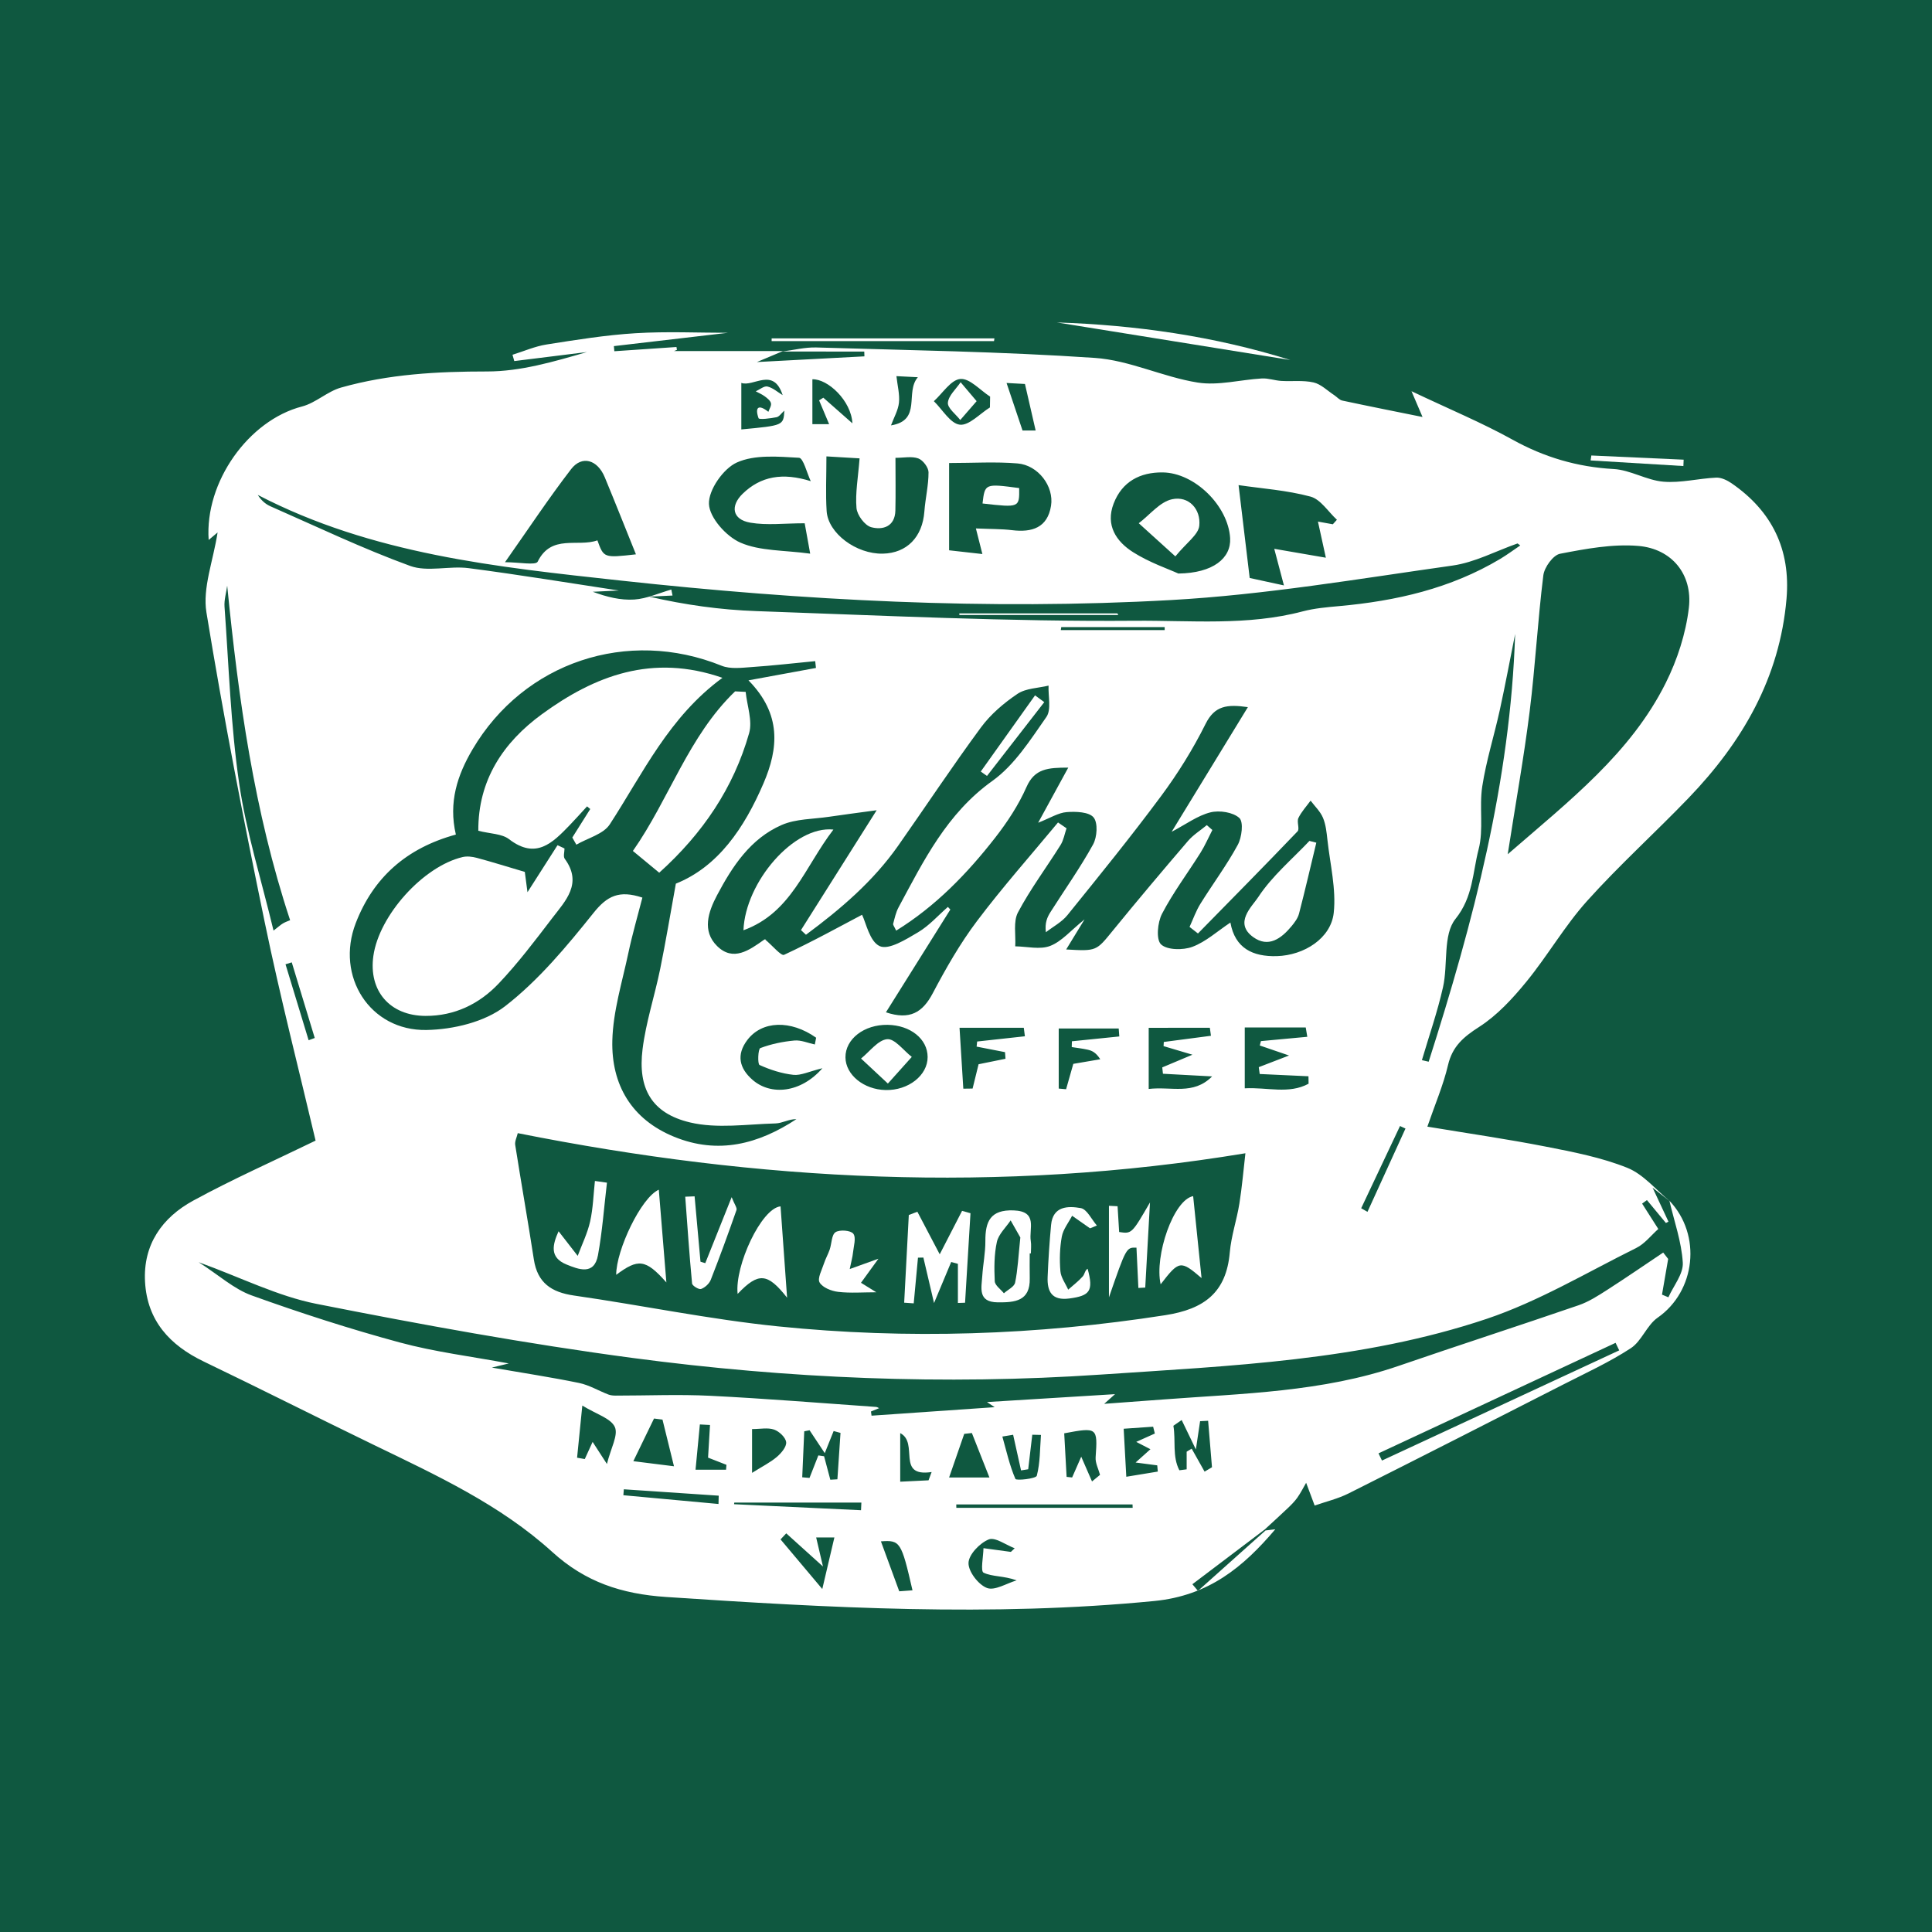 <?xml version="1.0" encoding="utf-8"?>
<!-- Generator: Adobe Illustrator 17.0.0, SVG Export Plug-In . SVG Version: 6.00 Build 0)  -->
<!DOCTYPE svg PUBLIC "-//W3C//DTD SVG 1.1//EN" "http://www.w3.org/Graphics/SVG/1.1/DTD/svg11.dtd">
<svg version="1.1" id="Layer_1" xmlns="http://www.w3.org/2000/svg" xmlns:xlink="http://www.w3.org/1999/xlink" x="0px" y="0px"
	 width="200px" height="200px" viewBox="0 0 200 200" enable-background="new 0 0 200 200" xml:space="preserve">
<rect fill="#0F5840" width="200" height="200"/>
<g>
	<path fill="#FFFFFF" d="M80.979,36.39c1.176-0.148,2.357-0.455,3.527-0.42c9.616,0.288,19.244,0.428,28.836,1.081
		c3.585,0.244,7.046,1.98,10.641,2.551c2.138,0.34,4.423-0.298,6.646-0.424c0.66-0.037,1.331,0.213,2.001,0.254
		c1.119,0.068,2.278-0.087,3.35,0.159c0.771,0.177,1.429,0.852,2.133,1.312c0.284,0.185,0.533,0.499,0.839,0.564
		c2.891,0.616,5.791,1.191,8.308,1.7c-0.154-0.361-0.488-1.14-1.142-2.669c3.989,1.892,7.316,3.273,10.445,5.009
		c3.301,1.83,6.716,2.837,10.484,3.047c1.732,0.097,3.403,1.163,5.142,1.31c1.795,0.152,3.637-0.335,5.465-0.42
		c0.529-0.025,1.145,0.273,1.606,0.591c4.181,2.879,6.114,6.85,5.681,11.936c-0.699,8.197-4.575,14.851-10.141,20.64
		c-3.459,3.597-7.178,6.952-10.509,10.66c-2.324,2.588-4.085,5.674-6.296,8.375c-1.42,1.735-3.012,3.466-4.874,4.659
		c-1.619,1.038-2.769,2.011-3.223,3.955c-0.483,2.065-1.338,4.043-2.137,6.37c4.199,0.698,8.239,1.28,12.24,2.064
		c2.859,0.56,5.773,1.122,8.456,2.197c1.682,0.674,2.983,2.301,4.453,3.499c-0.482-0.379-0.962-0.757-1.835-1.443
		c0.695,1.487,1.17,2.503,1.645,3.52c-0.089,0.045-0.177,0.09-0.266,0.135c-0.654-0.789-1.308-1.579-1.963-2.368
		c-0.166,0.121-0.333,0.243-0.499,0.364c0.529,0.829,1.058,1.659,1.675,2.627c-0.74,0.653-1.401,1.528-2.279,1.963
		c-5.127,2.542-10.118,5.538-15.502,7.344c-12.916,4.331-26.497,4.854-39.952,5.766c-16.19,1.098-32.369,0.414-48.434-1.721
		c-10.972-1.459-21.885-3.453-32.746-5.603c-4.01-0.794-7.796-2.719-12.186-4.31c2.088,1.34,3.65,2.778,5.491,3.441
		c5.042,1.816,10.156,3.468,15.328,4.868c3.623,0.981,7.387,1.441,11.283,2.17c-0.624,0.152-1.013,0.247-1.756,0.428
		c3.295,0.57,6.175,1.005,9.023,1.592c1.048,0.216,2.018,0.802,3.033,1.195c0.235,0.091,0.508,0.115,0.763,0.115
		c3.265,0.002,6.536-0.142,9.793,0.019c5.724,0.285,11.439,0.754,17.158,1.153c0.122,0.008,0.239,0.093,0.321,0.127
		c-0.275,0.113-0.559,0.23-0.843,0.346c0.02,0.144,0.039,0.289,0.059,0.433c4.228-0.292,8.456-0.584,12.743-0.88
		c-0.253-0.169-0.518-0.346-0.793-0.53c4.314-0.266,8.575-0.529,13.256-0.818c-0.588,0.525-0.796,0.71-1.123,1.002
		c2.213-0.163,4.184-0.306,6.156-0.455c8.189-0.619,16.441-0.762,24.338-3.478c6.193-2.13,12.427-4.144,18.621-6.273
		c1.038-0.357,2.002-0.977,2.936-1.576c1.962-1.258,3.882-2.582,5.819-3.878c0.171,0.22,0.342,0.44,0.513,0.66
		c-0.213,1.232-0.425,2.464-0.638,3.696c0.221,0.092,0.441,0.183,0.662,0.275c0.533-1.196,1.559-2.42,1.491-3.581
		c-0.126-2.159-0.889-4.28-1.387-6.417c3.377,3.545,2.712,9.377-1.219,12.11c-1.118,0.777-1.646,2.42-2.776,3.159
		c-2.209,1.444-4.638,2.556-6.998,3.761c-7.396,3.775-14.794,7.547-22.215,11.271c-1.103,0.554-2.339,0.844-3.514,1.256
		c-0.294-0.785-0.588-1.57-0.882-2.355c-0.302,0.518-0.571,1.058-0.917,1.546c-0.279,0.394-0.632,0.742-0.984,1.078
		c-0.787,0.749-1.594,1.478-2.393,2.215c-2.494,1.887-4.989,3.774-7.483,5.661c0.193,0.229,0.385,0.457,0.578,0.686
		c2.332-2.084,4.664-4.169,6.996-6.253c0.336-0.04,0.673-0.08,1.009-0.121c-3.317,3.917-6.897,6.876-12.528,7.425
		c-16.883,1.648-33.679,0.703-50.524-0.417c-4.646-0.309-8.382-1.561-11.787-4.654c-5.406-4.91-11.994-7.947-18.493-11.095
		c-5.875-2.845-11.699-5.794-17.583-8.62c-3.527-1.694-5.863-4.228-6.088-8.256c-0.215-3.861,1.778-6.654,4.986-8.405
		c4.026-2.197,8.235-4.059,12.67-6.214c-1.664-7.085-3.654-14.809-5.267-22.61c-2.202-10.653-4.284-21.339-6.034-32.073
		c-0.413-2.534,0.7-5.316,1.156-8.273c-0.441,0.372-0.673,0.567-0.924,0.778c-0.422-6.006,4.135-12.388,9.662-13.817
		c1.422-0.368,2.626-1.56,4.047-1.961c4.933-1.395,9.981-1.666,15.116-1.665c3.459,0.001,6.919-1.015,10.333-2.01
		c-2.507,0.311-5.014,0.623-7.521,0.934c-0.061-0.217-0.123-0.435-0.184-0.653c1.177-0.365,2.33-0.876,3.535-1.065
		c3.053-0.48,6.118-0.977,9.197-1.165c3.233-0.198,6.488-0.044,9.565-0.044c-3.826,0.447-7.814,0.913-11.802,1.379
		c0.016,0.177,0.032,0.353,0.048,0.53c2.144-0.146,4.287-0.292,6.431-0.438c0.016,0.099,0.032,0.198,0.047,0.297
		c-0.279,0.114-0.558,0.229-0.299,0.123c3.407,0,7.344,0,11.278,0.002c-0.7,0.294-1.395,0.587-2.7,1.135
		c4.148-0.219,7.639-0.404,11.131-0.589c-0.005-0.165-0.011-0.331-0.016-0.496C86.64,36.39,83.809,36.39,80.979,36.39z
		 M53.599,117.303c-0.099,0.427-0.323,0.847-0.264,1.222c0.621,3.954,1.321,7.896,1.929,11.852c0.372,2.423,1.815,3.399,4.144,3.734
		c7.047,1.013,14.043,2.471,21.117,3.193c13.396,1.367,26.772,0.923,40.109-1.158c4.024-0.628,6.312-2.338,6.673-6.496
		c0.148-1.7,0.721-3.358,0.993-5.053c0.276-1.717,0.419-3.455,0.624-5.212C103.414,123.604,78.528,122.276,53.599,117.303z
		 M91.712,104.794c2.472,0.829,3.796,0.018,4.844-1.968c1.362-2.582,2.828-5.151,4.58-7.476c2.647-3.516,5.579-6.817,8.39-10.209
		c0.294,0.201,0.588,0.403,0.881,0.604c-0.2,0.58-0.301,1.222-0.618,1.729c-1.46,2.334-3.124,4.554-4.408,6.977
		c-0.505,0.953-0.213,2.329-0.284,3.513c1.217,0.015,2.562,0.364,3.616-0.043c1.197-0.462,2.133-1.599,3.561-2.748
		c-0.792,1.296-1.306,2.138-1.903,3.115c3.163,0.188,3.117,0.15,4.817-1.936c2.553-3.132,5.159-6.223,7.789-9.291
		c0.546-0.638,1.297-1.1,1.953-1.644c0.191,0.168,0.382,0.336,0.573,0.504c-0.405,0.785-0.757,1.603-1.224,2.348
		c-1.327,2.113-2.84,4.123-3.987,6.327c-0.465,0.893-0.63,2.662-0.103,3.164c0.629,0.599,2.275,0.617,3.246,0.255
		c1.395-0.52,2.578-1.61,3.937-2.513c0.474,2.662,2.312,3.547,4.809,3.476c2.821-0.08,5.605-1.846,5.888-4.488
		c0.263-2.461-0.376-5.021-0.652-7.534c-0.086-0.78-0.166-1.597-0.465-2.305c-0.276-0.653-0.841-1.184-1.279-1.768
		c-0.433,0.596-0.952,1.15-1.265,1.803c-0.186,0.388,0.154,1.125-0.086,1.377c-3.402,3.557-6.862,7.057-10.309,10.571
		c-0.29-0.226-0.581-0.453-0.871-0.679c0.37-0.802,0.663-1.651,1.126-2.396c1.27-2.045,2.72-3.987,3.865-6.097
		c0.424-0.781,0.613-2.37,0.166-2.782c-0.655-0.603-2.066-0.817-3-0.583c-1.325,0.332-2.509,1.223-4.009,2.01
		c2.689-4.399,5.218-8.534,7.89-12.904c-2.162-0.312-3.437-0.153-4.379,1.737c-1.299,2.607-2.862,5.12-4.598,7.462
		c-3.114,4.201-6.416,8.265-9.704,12.334c-0.582,0.72-1.478,1.187-2.229,1.77c-0.125-0.988,0.148-1.571,0.489-2.109
		c1.475-2.323,3.074-4.577,4.399-6.982c0.419-0.76,0.514-2.239,0.048-2.797c-0.48-0.576-1.839-0.621-2.786-0.548
		c-0.86,0.066-1.683,0.603-2.95,1.1c1.136-2.081,2.043-3.742,3.117-5.706c-2.111,0.003-3.481,0.098-4.324,2.009
		c-0.824,1.87-1.988,3.639-3.251,5.258c-2.894,3.707-6.141,7.072-10.241,9.609c-0.188-0.416-0.342-0.588-0.31-0.711
		c0.154-0.576,0.279-1.182,0.558-1.7c2.599-4.829,4.99-9.714,9.718-13.095c2.282-1.632,3.928-4.246,5.583-6.61
		c0.534-0.763,0.177-2.149,0.227-3.25c-1.086,0.265-2.347,0.269-3.217,0.854c-1.41,0.948-2.78,2.117-3.783,3.477
		c-2.956,4.009-5.707,8.17-8.571,12.247c-2.604,3.707-5.976,6.572-9.542,9.213c-0.172-0.16-0.345-0.321-0.517-0.481
		c2.495-3.952,4.991-7.904,7.835-12.408c-2.097,0.287-3.514,0.465-4.926,0.677c-1.648,0.247-3.431,0.205-4.91,0.851
		c-3.223,1.408-5.099,4.269-6.688,7.272c-0.916,1.731-1.575,3.705,0.013,5.266c1.661,1.633,3.33,0.42,4.843-0.652
		c0.129-0.091,0.324-0.089,0.117-0.037c0.791,0.661,1.661,1.732,1.967,1.59c2.911-1.352,5.727-2.91,8.071-4.146
		c0.402,0.792,0.782,2.783,1.838,3.251c0.937,0.416,2.716-0.703,3.953-1.433c1.149-0.678,2.073-1.738,3.096-2.63
		c0.084,0.09,0.168,0.18,0.253,0.27C96.198,97.629,94.021,101.106,91.712,104.794z M47.191,86.394
		c-5.127,1.4-8.551,4.462-10.367,9.174c-2.117,5.492,1.467,11.162,7.326,11.056c2.765-0.05,6.025-0.825,8.139-2.462
		c3.472-2.69,6.382-6.198,9.154-9.661c1.409-1.761,2.652-2.381,5.057-1.582c-0.501,1.953-1.048,3.821-1.45,5.72
		c-0.637,3.014-1.587,6.038-1.662,9.077c-0.111,4.558,1.973,8.155,6.403,9.964c4.567,1.865,8.74,0.748,12.65-1.824
		c-0.759-0.021-1.456,0.422-2.165,0.441c-2.955,0.078-6.039,0.562-8.839-0.102c-3.974-0.942-5.429-3.507-4.919-7.589
		c0.349-2.797,1.255-5.521,1.823-8.295c0.574-2.805,1.04-5.631,1.623-8.836c4.369-1.751,7.082-5.753,9.068-10.373
		c1.558-3.624,1.893-7.169-1.551-10.673c2.596-0.477,4.791-0.88,6.986-1.283c-0.026-0.235-0.052-0.47-0.078-0.705
		c-2.185,0.21-4.366,0.463-6.555,0.612c-1.045,0.071-2.22,0.234-3.137-0.137c-9.729-3.932-20.451-0.383-25.782,8.66
		C47.354,80.228,46.409,83.044,47.191,86.394z M156.078,88.432c6.441-5.585,12.735-10.474,16.357-17.729
		c1.199-2.402,2.08-5.114,2.394-7.768c0.41-3.474-1.765-6.134-5.242-6.422c-2.666-0.221-5.433,0.299-8.092,0.812
		c-0.716,0.138-1.626,1.399-1.73,2.234c-0.583,4.681-0.832,9.404-1.416,14.086C157.755,78.398,156.905,83.12,156.078,88.432z
		 M157.377,56.465c-0.094-0.069-0.188-0.139-0.281-0.208c-2.24,0.786-4.426,1.965-6.731,2.29c-9.688,1.367-19.382,3.022-29.13,3.569
		c-19.019,1.067-38.029,0.051-56.962-2.014c-12.845-1.401-25.745-2.718-37.586-8.867c0.321,0.524,0.772,0.939,1.303,1.173
		c4.8,2.109,9.543,4.38,14.46,6.173c1.807,0.659,4.059-0.028,6.064,0.233c5.302,0.69,10.58,1.564,15.551,2.316
		c-0.666,0.032-1.684,0.08-2.701,0.129c1.437,0.536,2.884,0.898,4.3,0.803c1.294-0.087,2.554-0.67,3.829-1.034
		c0.042,0.207,0.084,0.414,0.126,0.621c-0.803,0.039-1.605,0.078-2.408,0.116c3.685,0.85,7.378,1.367,11.084,1.496
		c13.067,0.455,26.14,1.103,39.206,0.999c5.75-0.046,11.631,0.543,17.346-0.968c1.231-0.325,2.529-0.436,3.805-0.551
		c5.875-0.53,11.522-1.82,16.65-4.883C156.015,57.431,156.686,56.931,157.377,56.465z M121.983,59.372
		c3.612-0.043,5.479-1.601,5.359-3.667c-0.195-3.326-3.662-6.771-6.994-6.801c-2.326-0.021-4.19,0.945-5.066,3.228
		c-0.862,2.246,0.275,3.931,2.021,5.034C118.997,58.238,120.951,58.9,121.983,59.372z M65.832,57.385
		c-1.125-2.788-2.156-5.394-3.229-7.984c-0.753-1.817-2.359-2.292-3.481-0.836c-2.315,3.004-4.41,6.177-6.844,9.634
		c1.468,0,3.184,0.346,3.382-0.055c1.422-2.887,4.15-1.477,6.183-2.207C62.504,57.76,62.504,57.76,65.832,57.385z M101.024,54.704
		c1.546,0.068,2.656,0.046,3.747,0.179c2.061,0.252,3.668-0.252,4.031-2.522c0.324-2.028-1.339-4.209-3.464-4.387
		c-2.279-0.191-4.587-0.043-7.087-0.043c0,2.872,0,5.811,0,9.035c0.991,0.112,2.142,0.241,3.445,0.388
		C101.48,56.499,101.31,55.828,101.024,54.704z M92.698,47.395c0,1.93,0.032,3.693-0.009,5.455
		c-0.039,1.675-1.314,2.047-2.506,1.724c-0.662-0.18-1.455-1.251-1.519-1.978c-0.136-1.554,0.165-3.146,0.32-5.146
		c-1.156-0.069-2.418-0.145-3.433-0.205c0,2.1-0.09,3.884,0.022,5.655c0.147,2.316,3.079,4.474,5.818,4.414
		c2.495-0.055,4.102-1.721,4.3-4.365c0.101-1.357,0.434-2.706,0.43-4.058c-0.002-0.5-0.576-1.259-1.059-1.434
		C94.383,47.21,93.546,47.395,92.698,47.395z M128.216,50.219c0.384,3.2,0.749,6.251,1.152,9.614
		c0.974,0.211,2.263,0.491,3.544,0.769c-0.321-1.215-0.606-2.294-1.002-3.79c2.043,0.353,3.638,0.628,5.343,0.922
		c-0.257-1.171-0.521-2.378-0.82-3.74c0.647,0.117,1.094,0.198,1.54,0.279c0.141-0.156,0.282-0.312,0.424-0.468
		c-0.904-0.83-1.686-2.115-2.737-2.398C133.215,50.749,130.638,50.574,128.216,50.219z M83.93,49.81
		c-0.404-0.847-0.769-2.397-1.219-2.422c-2.157-0.12-4.57-0.347-6.431,0.489c-1.403,0.631-2.946,2.844-2.89,4.292
		c0.055,1.422,1.792,3.364,3.259,4.004c2.031,0.886,4.501,0.769,7.222,1.141c-0.297-1.638-0.454-2.501-0.57-3.145
		c-2.107,0-3.911,0.233-5.624-0.062c-1.913-0.329-2.072-1.754-0.806-2.986C78.758,49.283,81.028,48.903,83.93,49.81z
		 M156.846,65.628c-0.526,2.627-1.015,5.262-1.588,7.878c-0.578,2.638-1.404,5.232-1.814,7.893c-0.331,2.149,0.161,4.464-0.38,6.53
		c-0.626,2.394-0.556,4.907-2.394,7.199c-1.314,1.638-0.757,4.696-1.289,7.063c-0.574,2.553-1.444,5.039-2.185,7.554
		c0.233,0.054,0.466,0.109,0.699,0.163C152.507,95.473,156.36,80.874,156.846,65.628z M23.52,60.628
		c-0.099,0.73-0.329,1.469-0.277,2.188c0.444,6.098,0.636,12.237,1.514,18.275c0.733,5.035,2.289,9.95,3.559,15.244
		c0.54-0.416,0.749-0.614,0.991-0.754c0.256-0.149,0.544-0.243,0.726-0.321C26.294,83.954,24.688,72.379,23.52,60.628z
		 M118.913,106.398c0,2.046,0,4.051,0,6.33c2.344-0.28,4.615,0.671,6.565-1.299c-1.697-0.092-3.394-0.183-5.091-0.275
		c-0.023-0.219-0.046-0.439-0.07-0.658c0.855-0.359,1.709-0.718,3.124-1.313c-1.406-0.417-2.198-0.652-2.99-0.888
		c0.008-0.144,0.017-0.287,0.025-0.431c1.627-0.213,3.254-0.427,4.881-0.64c-0.038-0.276-0.076-0.552-0.114-0.828
		C123.183,106.398,121.124,106.398,118.913,106.398z M91.891,106.091c-2.432-0.039-4.388,1.468-4.369,3.368
		c0.018,1.805,1.89,3.33,4.151,3.382c2.362,0.054,4.364-1.52,4.355-3.425C96.019,107.554,94.247,106.129,91.891,106.091z
		 M135.331,107.329c-0.054-0.323-0.108-0.645-0.162-0.968c-2.08,0-4.16,0-6.312,0c0,2.137,0,4.084,0,6.302
		c2.309-0.131,4.554,0.635,6.607-0.477c-0.004-0.257-0.008-0.514-0.012-0.771c-1.683-0.078-3.365-0.157-5.048-0.235
		c-0.032-0.236-0.064-0.472-0.097-0.708c0.86-0.331,1.719-0.662,3.134-1.207c-1.393-0.477-2.211-0.756-3.028-1.036
		c0.039-0.151,0.078-0.303,0.117-0.454C132.131,107.626,133.731,107.478,135.331,107.329z M84.351,108.124
		c0.045-0.234,0.09-0.468,0.135-0.701c-2.638-1.863-5.611-1.776-7.135,0.253c-1.138,1.515-0.82,2.907,0.54,4.099
		c1.903,1.668,5.003,1.371,7.245-1.194c-1.4,0.343-2.231,0.77-3.007,0.685c-1.198-0.13-2.4-0.52-3.501-1.019
		c-0.216-0.098-0.157-1.659,0.078-1.748c1.118-0.425,2.332-0.675,3.53-0.785C82.924,107.651,83.646,107.974,84.351,108.124z
		 M142.703,150.451c0.119,0.248,0.239,0.497,0.358,0.745c8.186-3.802,16.373-7.604,24.559-11.406c-0.125-0.26-0.25-0.52-0.375-0.78
		C159.065,142.823,150.884,146.637,142.703,150.451z M104.089,109.603c-0.016-0.228-0.033-0.457-0.049-0.685
		c-0.98-0.191-1.96-0.382-2.941-0.573c0.019-0.176,0.038-0.352,0.056-0.528c1.647-0.181,3.295-0.361,4.942-0.542
		c-0.038-0.293-0.077-0.586-0.115-0.879c-2.122,0-4.244,0-6.651,0c0.14,2.262,0.266,4.283,0.391,6.304
		c0.32-0.004,0.641-0.009,0.961-0.013c0.207-0.84,0.414-1.68,0.619-2.517C102.249,109.978,103.169,109.791,104.089,109.603z
		 M110.946,108.393c0.006-0.2,0.012-0.4,0.017-0.6c1.636-0.167,3.271-0.333,4.907-0.5c-0.021-0.274-0.041-0.549-0.062-0.823
		c-2.107,0-4.214,0-6.209,0c0,2.088,0,4.153,0,6.219c0.254,0.023,0.509,0.045,0.763,0.068c0.251-0.883,0.502-1.766,0.746-2.627
		c0.961-0.164,1.876-0.32,2.791-0.476c-0.471-0.742-0.899-0.903-1.34-0.999C112.028,108.54,111.485,108.479,110.946,108.393z
		 M76.742,44.454c4.361-0.408,4.361-0.408,4.454-1.947c-0.309,0.273-0.53,0.629-0.809,0.683c-0.632,0.123-1.8,0.275-1.861,0.103
		c-0.403-1.145-0.005-1.472,1.016-0.662c0.101-0.3,0.331-0.631,0.268-0.891c-0.067-0.276-0.385-0.52-0.642-0.712
		c-0.282-0.211-0.619-0.348-0.932-0.518c0.407-0.183,0.865-0.581,1.21-0.499c0.564,0.133,1.053,0.578,1.574,0.892
		c-0.953-2.95-3.036-0.813-4.278-1.264C76.742,41.256,76.742,42.783,76.742,44.454z M84.715,150.664
		c0.198,0.029,0.396,0.058,0.594,0.087c0.215,0.81,0.43,1.62,0.645,2.429c0.244-0.014,0.489-0.029,0.733-0.043
		c0.107-1.601,0.214-3.202,0.322-4.803c-0.237-0.065-0.473-0.13-0.71-0.195c-0.269,0.67-0.538,1.339-0.92,2.29
		c-0.91-1.371-1.241-1.87-1.573-2.37c-0.184,0.037-0.367,0.074-0.551,0.11c-0.07,1.587-0.14,3.173-0.209,4.76
		c0.251,0.022,0.503,0.044,0.754,0.066C84.105,152.219,84.41,151.441,84.715,150.664z M110.415,152.886
		c0.191,0.02,0.381,0.04,0.572,0.06c0.25-0.57,0.5-1.14,0.942-2.148c0.455,1.045,0.786,1.804,1.117,2.562
		c0.276-0.228,0.553-0.456,0.829-0.684c-0.162-0.606-0.497-1.223-0.456-1.814c0.217-3.08,0.185-3.134-3.252-2.485
		C110.248,149.857,110.331,151.371,110.415,152.886z M62.828,151.551c0.403-1.633,1.196-2.994,0.82-3.826
		c-0.409-0.905-1.904-1.32-3.367-2.222c-0.233,2.323-0.388,3.861-0.542,5.398c0.265,0.047,0.531,0.093,0.797,0.14
		c0.258-0.565,0.516-1.13,0.812-1.777C61.863,150.06,62.285,150.712,62.828,151.551z M122.842,150.278
		c0.174-0.104,0.347-0.208,0.521-0.312c0.445,0.792,0.891,1.585,1.336,2.377c0.255-0.151,0.51-0.303,0.765-0.454
		c-0.133-1.604-0.266-3.207-0.399-4.811c-0.277,0.014-0.554,0.028-0.831,0.042c-0.1,0.673-0.201,1.347-0.437,2.928
		c-0.677-1.402-1.074-2.225-1.471-3.047c-0.286,0.198-0.571,0.396-0.857,0.594c0.262,1.525-0.131,3.17,0.618,4.607
		c0.252-0.032,0.504-0.065,0.756-0.097C122.842,151.496,122.842,150.887,122.842,150.278z M117.252,156.093
		c-0.004-0.119-0.008-0.238-0.013-0.357c-6.082,0-12.164,0-18.246,0c0.002,0.119,0.004,0.238,0.006,0.357
		C105.083,156.093,111.167,156.093,117.252,156.093z M102.477,42.178c0.006-0.374,0.013-0.748,0.019-1.121
		c-1.031-0.663-2.108-1.906-3.079-1.827c-0.97,0.078-1.833,1.478-2.743,2.299c0.888,0.866,1.706,2.318,2.683,2.433
		C100.313,44.075,101.431,42.828,102.477,42.178z M81.392,158.732c-0.197,0.209-0.394,0.418-0.59,0.627
		c1.43,1.7,2.861,3.401,4.321,5.136c0.47-2.003,0.857-3.651,1.253-5.339c-0.466,0-1.195,0-1.887,0
		c0.199,0.85,0.396,1.689,0.704,3.006C83.612,160.735,82.502,159.733,81.392,158.732z M68.581,146.957
		c-0.292-0.037-0.585-0.074-0.877-0.111c-0.731,1.508-1.462,3.015-2.141,4.415c1.467,0.184,2.709,0.34,4.207,0.527
		C69.391,150.249,68.986,148.603,68.581,146.957z M116.594,152.873c1.325-0.218,2.294-0.377,3.262-0.536
		c-0.02-0.215-0.04-0.429-0.059-0.644c-0.681-0.089-1.362-0.179-2.24-0.294c0.611-0.548,1.04-0.933,1.535-1.376
		c-0.608-0.315-1.001-0.518-1.468-0.76c0.748-0.336,1.336-0.601,1.925-0.865c-0.059-0.236-0.118-0.471-0.177-0.707
		c-0.953,0.066-1.906,0.133-3.049,0.212C116.413,149.55,116.492,150.988,116.594,152.873z M102.425,152.948
		c-0.604-1.531-1.211-3.066-1.817-4.602c-0.264,0.029-0.528,0.058-0.792,0.087c-0.54,1.556-1.079,3.113-1.566,4.515
		C99.727,152.948,100.874,152.948,102.425,152.948z M104.645,160.652c0.132-0.125,0.264-0.25,0.396-0.375
		c-0.913-0.345-2.026-1.183-2.691-0.914c-0.924,0.374-2.067,1.563-2.09,2.431c-0.024,0.89,1.021,2.253,1.909,2.592
		c0.808,0.308,2.034-0.482,3.076-0.787c-1.349-0.489-2.524-0.36-3.427-0.796c-0.333-0.161-0.025-1.652-0.009-2.536
		C102.754,160.396,103.699,160.524,104.645,160.652z M77.853,152.47c1.065-0.669,1.886-1.073,2.562-1.648
		c0.457-0.388,1.018-1.048,0.968-1.527c-0.051-0.49-0.718-1.119-1.248-1.304c-0.649-0.226-1.437-0.054-2.282-0.054
		C77.853,149.655,77.853,151.118,77.853,152.47z M89.133,156.337c0.012-0.264,0.025-0.528,0.037-0.792c-4.385,0-8.769,0-13.154,0
		c-0.009,0.057-0.018,0.114-0.027,0.171C80.371,155.923,84.752,156.13,89.133,156.337z M85.83,43.908
		c-0.393-0.934-0.714-1.698-1.036-2.463c0.145-0.092,0.29-0.184,0.436-0.276c0.955,0.842,1.909,1.683,3.011,2.655
		c-0.121-2.362-2.569-4.622-4.143-4.559c0,1.532,0,3.038,0,4.642C84.506,43.908,85.149,43.908,85.83,43.908z M104.879,148.527
		c-0.372,0.061-0.743,0.123-1.115,0.184c0.417,1.476,0.745,2.991,1.35,4.386c0.086,0.198,2.135-0.023,2.215-0.329
		c0.355-1.352,0.323-2.807,0.431-4.224c-0.299-0.007-0.599-0.014-0.898-0.021c-0.141,1.192-0.282,2.383-0.423,3.575
		c-0.247,0.039-0.493,0.079-0.74,0.118C105.425,150.986,105.152,149.756,104.879,148.527z M163.859,91.742
		c-0.171-0.177-0.342-0.355-0.513-0.532c3.504-3.154,7.008-6.309,10.512-9.463c0.107,0.112,0.213,0.224,0.32,0.336
		C170.739,85.302,167.299,88.522,163.859,91.742z M105.852,44.566c-0.094,0,0.564,0,1.358,0c-0.366-1.592-0.722-3.14-1.107-4.817
		c-0.703-0.038-1.442-0.079-1.905-0.104C104.714,41.18,105.226,42.702,105.852,44.566z M94.461,164.63
		c-1.158-5.05-1.276-5.211-3.268-5.069c0.587,1.599,1.204,3.282,1.897,5.17C93.122,164.729,93.708,164.686,94.461,164.63z
		 M74.379,155.692c0.007-0.287,0.015-0.573,0.022-0.86c-3.274-0.22-6.548-0.441-9.822-0.661c-0.016,0.205-0.032,0.409-0.048,0.614
		C67.814,155.087,71.097,155.39,74.379,155.692z M73.298,150.894c0.075-1.266,0.138-2.323,0.201-3.379
		c-0.35-0.019-0.699-0.038-1.049-0.057c-0.148,1.55-0.296,3.101-0.448,4.686c1.278,0,2.218,0,3.158,0
		c0.014-0.169,0.028-0.337,0.042-0.506C74.609,151.406,74.016,151.174,73.298,150.894z M96.122,153.242
		c0.107-0.286,0.213-0.572,0.32-0.859c-3.728,0.559-1.276-3.006-3.252-4.028c0,1.79,0,3.312,0,5.03
		C94.24,153.334,95.181,153.288,96.122,153.242z M92.798,38.938c0.111,1.001,0.351,1.89,0.262,2.745
		c-0.082,0.782-0.52,1.528-0.824,2.353c3.228-0.524,1.418-3.422,2.782-4.986C94.067,39.003,93.342,38.966,92.798,38.938z
		 M140.909,125.078c0.217,0.124,0.434,0.248,0.652,0.371c1.311-2.874,2.623-5.748,3.934-8.622c-0.189-0.087-0.378-0.175-0.566-0.262
		C143.589,119.403,142.249,122.24,140.909,125.078z M109.859,64.917c-0.015,0.104-0.03,0.208-0.045,0.312c3.584,0,7.169,0,10.753,0
		c0-0.104,0-0.208,0-0.312C116.998,64.917,113.428,64.917,109.859,64.917z M31.949,107.685c0.211-0.078,0.422-0.156,0.633-0.234
		c-0.793-2.609-1.586-5.219-2.379-7.828c-0.216,0.066-0.432,0.133-0.647,0.199C30.354,102.443,31.151,105.064,31.949,107.685z"/>
	<path fill="#FFFFFF" d="M109.412,33.38c8.156,0.265,16.26,1.414,24.165,3.889C125.522,35.973,117.467,34.677,109.412,33.38z"/>
	<path fill="#FFFFFF" d="M102.899,35.314c-7.674,0-15.347,0-23.021,0c0.001-0.094,0.001-0.189,0.002-0.283
		c7.688,0,15.375,0,23.063,0C102.928,35.125,102.913,35.22,102.899,35.314z"/>
	<path fill="#FFFFFF" d="M164.736,47.152c3.185,0.145,6.371,0.289,9.556,0.434c-0.009,0.219-0.019,0.439-0.028,0.658
		c-3.201-0.193-6.403-0.386-9.604-0.58C164.685,47.494,164.711,47.323,164.736,47.152z"/>
	<path fill="#FFFFFF" d="M95.029,130.193c-0.147,1.577-0.294,3.153-0.441,4.73c-0.329-0.023-0.659-0.046-0.988-0.069
		c0.16-3.026,0.319-6.052,0.479-9.078c0.296-0.112,0.591-0.224,0.887-0.336c0.706,1.345,1.413,2.69,2.313,4.404
		c0.853-1.656,1.584-3.077,2.315-4.497c0.29,0.082,0.58,0.164,0.87,0.246c-0.187,3.088-0.374,6.177-0.561,9.265
		c-0.247,0.008-0.494,0.017-0.741,0.025c0-1.351,0-2.701,0-4.052c-0.232-0.063-0.464-0.126-0.696-0.189
		c-0.516,1.235-1.032,2.47-1.775,4.248c-0.447-1.906-0.775-3.307-1.103-4.708C95.401,130.186,95.215,130.189,95.029,130.193z"/>
	<path fill="#FFFFFF" d="M81.48,134.338c-2.029-2.577-2.96-2.66-5.121-0.393c-0.317-2.899,2.454-8.876,4.443-9.063
		C81.029,128.039,81.254,131.188,81.48,134.338z"/>
	<path fill="#FFFFFF" d="M68.983,132.758c-2.167-2.455-2.939-2.464-5.194-0.789c-0.012-2.543,2.584-8.019,4.411-8.811
		C68.467,126.426,68.725,129.592,68.983,132.758z"/>
	<path fill="#FFFFFF" d="M106.596,129.752c0,0.859-0.017,1.718,0.003,2.576c0.057,2.385-1.558,2.506-3.311,2.49
		c-2.096-0.019-1.683-1.497-1.602-2.751c0.078-1.2,0.327-2.396,0.319-3.592c-0.014-2.028,0.52-3.263,2.922-3.176
		c2.557,0.093,1.572,1.913,1.779,3.165c0.069,0.418,0.011,0.857,0.011,1.287C106.677,129.752,106.637,129.752,106.596,129.752z
		 M105.625,128.103c-0.169-0.298-0.587-1.033-1.004-1.769c-0.495,0.74-1.247,1.423-1.425,2.232c-0.288,1.312-0.282,2.711-0.22,4.065
		c0.02,0.43,0.615,0.833,0.947,1.248c0.403-0.363,1.071-0.671,1.16-1.1C105.361,131.453,105.418,130.08,105.625,128.103z"/>
	<path fill="#FFFFFF" d="M124.384,132.306c-2.176-1.864-2.326-1.83-4.234,0.645c-0.66-2.928,1.329-8.755,3.365-9.127
		C123.797,126.577,124.077,129.309,124.384,132.306z"/>
	<path fill="#FFFFFF" d="M115.691,124.869c0.054,0.889,0.108,1.778,0.163,2.668c1.304,0.196,1.304,0.196,3.192-3.06
		c-0.164,2.937-0.328,5.874-0.491,8.811c-0.237,0.014-0.473,0.027-0.71,0.041c-0.066-1.393-0.132-2.786-0.198-4.174
		c-1.056-0.027-1.056-0.027-2.849,5.147c0-3.479,0-6.479,0-9.478C115.095,124.839,115.393,124.854,115.691,124.869z"/>
	<path fill="#FFFFFF" d="M89.129,132.793c0.614,0.38,1.15,0.712,1.586,0.982c-1.392,0-2.689,0.107-3.956-0.043
		c-0.693-0.082-1.604-0.442-1.914-0.971c-0.248-0.422,0.238-1.299,0.449-1.957c0.159-0.495,0.427-0.955,0.596-1.448
		c0.211-0.616,0.189-1.529,0.603-1.8c0.434-0.284,1.581-0.192,1.843,0.161c0.311,0.419,0.033,1.294-0.036,1.967
		c-0.045,0.44-0.169,0.871-0.336,1.687c1.052-0.378,1.743-0.626,2.97-1.067C90.228,131.278,89.857,131.79,89.129,132.793z"/>
	<path fill="#FFFFFF" d="M71.904,123.845c0.204,2.255,0.407,4.511,0.611,6.766c0.165,0.05,0.33,0.101,0.495,0.151
		c0.846-2.116,1.691-4.231,2.731-6.832c0.298,0.759,0.578,1.108,0.5,1.332c-0.847,2.424-1.725,4.838-2.665,7.228
		c-0.157,0.4-0.6,0.8-1.003,0.946c-0.225,0.082-0.906-0.334-0.929-0.569c-0.284-2.99-0.486-5.989-0.708-8.985
		C71.259,123.869,71.582,123.857,71.904,123.845z"/>
	<path fill="#FFFFFF" d="M112.839,127.155c-0.618-0.434-1.236-0.867-1.854-1.301c-0.37,0.717-0.928,1.399-1.067,2.159
		c-0.214,1.166-0.243,2.394-0.146,3.579c0.054,0.655,0.525,1.276,0.807,1.912c0.507-0.45,1.056-0.864,1.504-1.367
		c0.21-0.235,0.226-0.643,0.507-0.795c0.64,2.322,0.214,2.794-1.885,3.076c-1.819,0.245-2.315-0.716-2.254-2.23
		c0.072-1.794,0.192-3.589,0.356-5.377c0.182-1.979,1.771-1.98,3.072-1.75c0.643,0.114,1.118,1.173,1.67,1.805
		C113.311,126.962,113.075,127.059,112.839,127.155z"/>
	<path fill="#FFFFFF" d="M62.832,122.429c-0.298,2.505-0.476,5.033-0.93,7.51c-0.391,2.13-2.034,1.454-3.247,0.966
		c-1.816-0.731-1.443-2.083-0.831-3.446c0.717,0.924,1.348,1.736,1.979,2.548c0.441-1.184,1.013-2.338,1.287-3.56
		c0.307-1.366,0.343-2.793,0.496-4.194C62.001,122.311,62.416,122.37,62.832,122.429z"/>
	<path fill="#FFFFFF" d="M136.265,87.234c-0.59,2.449-1.156,4.903-1.789,7.341c-0.123,0.475-0.459,0.922-0.782,1.311
		c-1.059,1.276-2.388,2.259-3.965,1.12c-2.032-1.468-0.112-3.167,0.524-4.139c1.417-2.167,3.492-3.904,5.299-5.816
		C135.79,87.113,136.027,87.174,136.265,87.234z"/>
	<path fill="#FFFFFF" d="M86.275,85.877c-2.996,3.905-4.356,8.618-9.313,10.424C77.153,91.312,82.196,85.444,86.275,85.877z"/>
	<path fill="#FFFFFF" d="M101.528,79.87c1.873-2.629,3.746-5.258,5.619-7.887c0.318,0.234,0.636,0.469,0.955,0.703
		c-1.977,2.547-3.954,5.094-5.93,7.64C101.957,80.174,101.743,80.022,101.528,79.87z"/>
	<path fill="#FFFFFF" d="M59.246,86.701c0.619-0.984,1.238-1.968,1.856-2.952c-0.11-0.091-0.22-0.182-0.33-0.274
		c-0.598,0.649-1.184,1.311-1.798,1.946c-1.769,1.831-3.491,3.593-6.277,1.451c-0.745-0.573-1.945-0.554-3.182-0.87
		c-0.031-5.251,2.587-9.156,6.59-12.074c5.456-3.979,11.422-6.285,18.681-3.76c-5.534,4.05-8.221,9.876-11.661,15.168
		c-0.663,1.02-2.283,1.419-3.462,2.105C59.525,87.193,59.386,86.947,59.246,86.701z"/>
	<path fill="#FFFFFF" d="M54.328,90.259c0.074,0.562,0.173,1.316,0.277,2.102c1.046-1.638,2.077-3.251,3.108-4.864
		c0.242,0.113,0.484,0.225,0.725,0.338c0,0.36-0.149,0.83,0.023,1.065c1.882,2.567,0.067,4.361-1.316,6.17
		c-1.766,2.312-3.532,4.649-5.531,6.754c-2.001,2.107-4.559,3.352-7.562,3.342c-3.698-0.012-5.916-2.593-5.4-6.219
		c0.596-4.19,5.145-9.255,9.234-10.224c0.46-0.109,1.003-0.043,1.471,0.082C50.899,89.218,52.423,89.696,54.328,90.259z"/>
	<path fill="#FFFFFF" d="M77.191,71.623c0.144,1.433,0.724,2.991,0.357,4.279c-1.611,5.655-4.789,10.371-9.306,14.441
		c-0.922-0.762-1.689-1.396-2.725-2.252c3.775-5.389,5.738-11.868,10.581-16.522C76.462,71.587,76.827,71.605,77.191,71.623z"/>
	<path fill="#FFFFFF" d="M115.764,63.663c-5.484,0-10.968,0-16.451,0c0-0.054,0-0.108-0.001-0.162c5.454,0,10.907,0,16.361,0
		C115.703,63.555,115.733,63.609,115.764,63.663z"/>
	<path fill="#FFFFFF" d="M121.672,57.596c-1.614-1.462-2.701-2.446-3.788-3.431c1.142-0.867,2.182-2.211,3.452-2.484
		c1.721-0.37,2.994,1.023,2.813,2.749C124.052,55.353,122.847,56.161,121.672,57.596z"/>
	<path fill="#FFFFFF" d="M101.711,52.12c0.243-2.066,0.243-2.066,3.793-1.596C105.532,52.554,105.532,52.554,101.711,52.12z"/>
	<path fill="#FFFFFF" d="M91.913,112.17c-1.204-1.123-1.991-1.857-2.778-2.591c0.897-0.717,1.751-1.916,2.705-2.003
		c0.787-0.072,1.694,1.173,2.548,1.835C93.683,110.198,92.977,110.985,91.913,112.17z"/>
	<path fill="#FFFFFF" d="M101.101,41.528c-0.702,0.808-1.199,1.38-1.696,1.951c-0.46-0.6-1.329-1.237-1.28-1.793
		c0.065-0.738,0.845-1.414,1.318-2.116C99.931,40.147,100.419,40.723,101.101,41.528z"/>
</g>
</svg>
